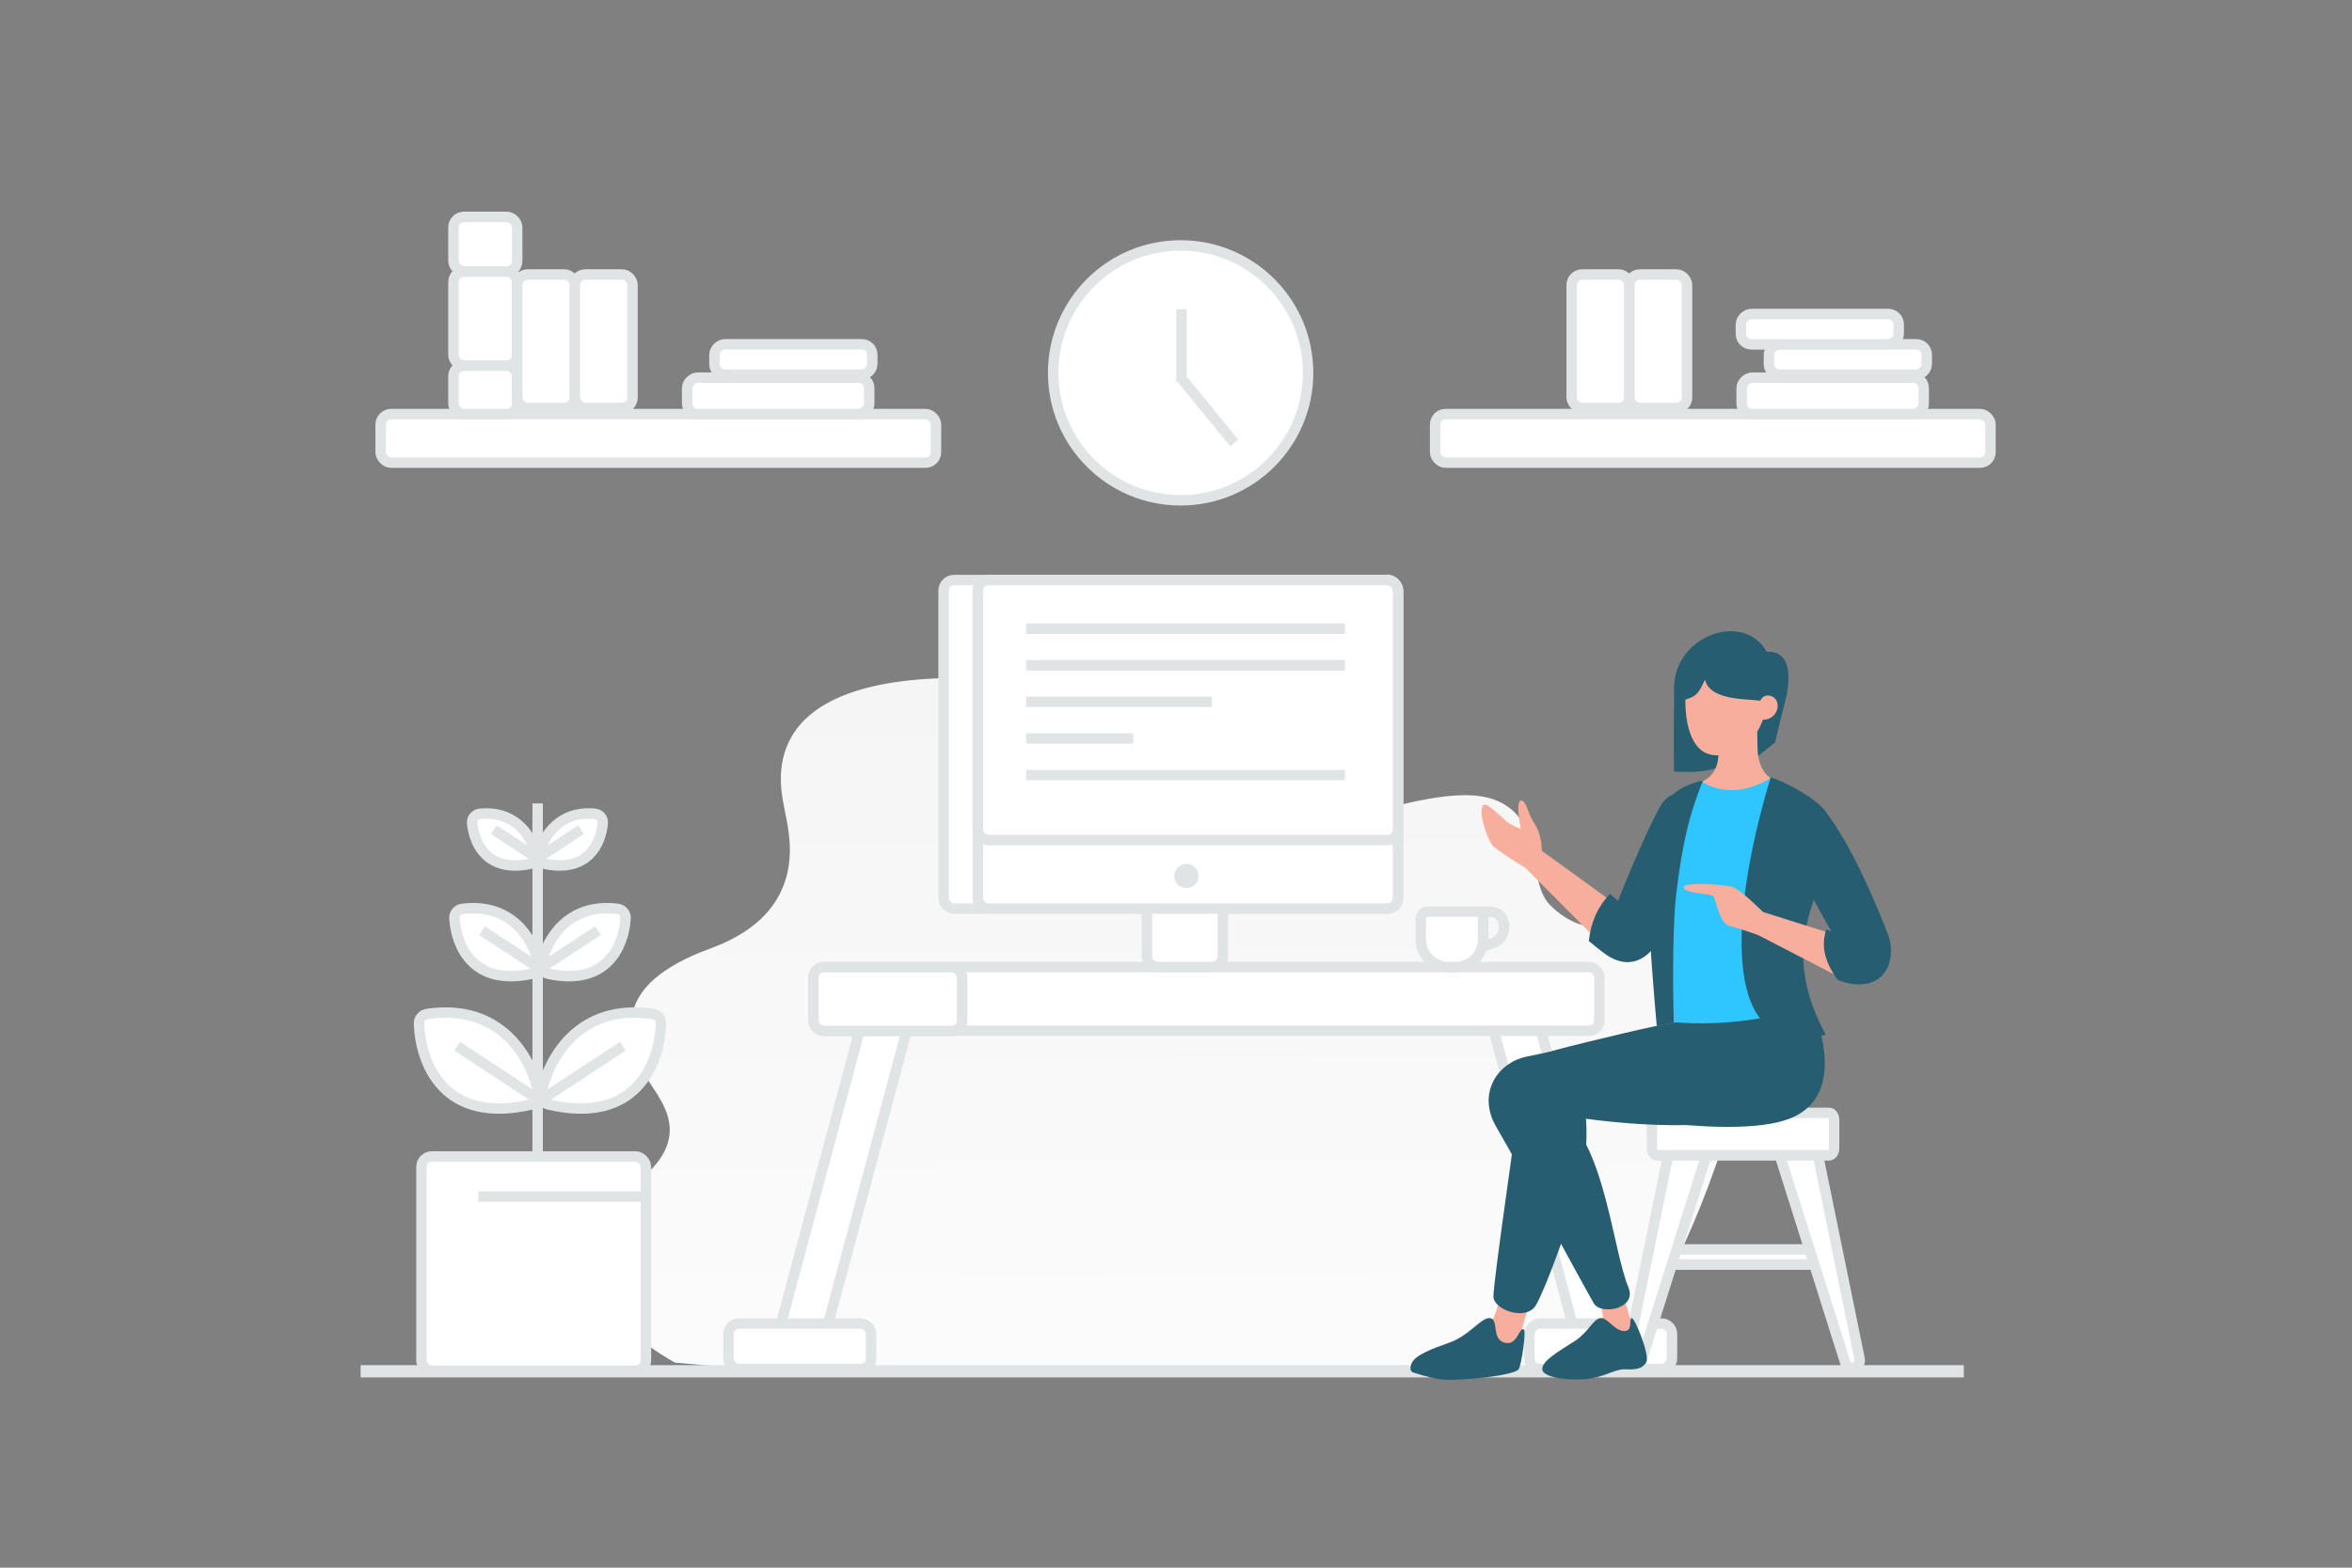 <?xml version="1.0" encoding="UTF-8"?>
<svg xmlns="http://www.w3.org/2000/svg" width="900" height="600" viewBox="0 0 900 600" fill="none">
  <rect x="0" y="0" width="900" height="600" fill="#808080" stroke="none"/>
  <path fill="transparent" d="M0 0h900v600H0z"></path>
  <path d="M356.017 259.753c69.551-3.937 142.472 16.571 131.754 46.3-10.72 29.729 57.306-10.559 84.451.159 19.327 7.631 11.602 30.862 20.951 40.222 21.438 21.461 43.364-5.564 70.648 10.652 27.284 16.215-28.577 167.559-57.08 168.404l-325.106-1.927-23.331-2.045s-64.535-34.427-18.37-66.185c31.214-21.473 8.755-37.067 5.36-46.898-3.898-11.287-12.992-31 26.635-45.467 39.628-14.466 29.397-45.945 28.421-52.461-.973-6.52-13.883-46.816 55.667-50.754z" fill="url(#a)"></path>
  <path stroke="#E1E4E5" stroke-width="4.684" d="M138 524.835h613.454"></path>
  <rect x="161.269" y="442.609" width="85.896" height="82.035" rx="4" fill="#fff" stroke="#E1E4E5" stroke-width="4"></rect>
  <path stroke="#E1E4E5" stroke-width="4" d="M183 458h65m-42.267-150.508v135.117"></path>
  <path d="M249.84 388.091c-28.429-4.23-40.089 17.135-42.722 30.487-.374 1.898.871 3.691 2.755 4.132 33.417 7.821 42.501-15.494 43.055-30.943.066-1.837-1.269-3.405-3.088-3.676z" fill="#fff" stroke="#E1E4E5" stroke-width="4"></path>
  <path stroke="#E1E4E5" stroke-width="4" d="m207.462 420.669 30.884-20.267"></path>
  <path d="M236.32 347.853c-18.819-2.329-26.957 11.434-29.139 20.766-.44 1.884.815 3.692 2.707 4.095 22.249 4.74 28.789-10.456 29.49-21.222.12-1.835-1.233-3.413-3.058-3.639z" fill="#fff" stroke="#E1E4E5" stroke-width="4"></path>
  <path stroke="#E1E4E5" stroke-width="4" d="m206.9 370.566 21.876-14.356"></path>
  <path d="M227.643 311.472c-13.381-1.296-19.476 8.225-21.365 15.197-.506 1.867.746 3.688 2.647 4.05 15.907 3.023 20.954-7.61 21.723-15.651.175-1.831-1.175-3.419-3.005-3.596z" fill="#fff" stroke="#E1E4E5" stroke-width="4"></path>
  <path stroke="#E1E4E5" stroke-width="4" d="m205.612 328.527 16.728-10.978"></path>
  <path d="M163.418 388.091c28.429-4.23 40.089 17.135 42.723 30.487.374 1.898-.872 3.691-2.755 4.132-33.417 7.821-42.501-15.494-43.055-30.943-.066-1.837 1.269-3.405 3.087-3.676z" fill="#fff" stroke="#E1E4E5" stroke-width="4"></path>
  <path stroke="#E1E4E5" stroke-width="4" d="m205.796 420.669-30.883-20.267"></path>
  <path d="M176.938 347.853c18.82-2.329 26.957 11.434 29.14 20.766.44 1.884-.815 3.692-2.707 4.095-22.249 4.74-28.789-10.456-29.49-21.222-.12-1.835 1.232-3.413 3.057-3.639z" fill="#fff" stroke="#E1E4E5" stroke-width="4"></path>
  <path stroke="#E1E4E5" stroke-width="4" d="m206.36 370.566-21.877-14.356"></path>
  <path d="M183.685 311.472c13.38-1.296 19.475 8.225 21.364 15.197.506 1.867-.746 3.688-2.647 4.05-15.907 3.023-20.953-7.61-21.722-15.651-.176-1.831 1.174-3.419 3.005-3.596z" fill="#fff" stroke="#E1E4E5" stroke-width="4"></path>
  <path stroke="#E1E4E5" stroke-width="4" d="m205.716 328.528-16.728-10.978"></path>
  <rect x="295.277" y="519.989" width="139.94" height="17.419" rx="4" transform="rotate(-75 295.277 519.989)" fill="#fff" stroke="#E1E4E5" stroke-width="4"></rect>
  <rect x="278.75" y="506.571" width="54.578" height="17.419" rx="4" fill="#fff" stroke="#E1E4E5" stroke-width="4"></rect>
  <rect width="139.94" height="17.419" rx="4" transform="scale(-1 1) rotate(-75 27.198 666.122)" fill="#fff" stroke="#E1E4E5" stroke-width="4"></rect>
  <rect width="54.578" height="17.419" rx="4" transform="matrix(-1 0 0 1 639.793 506.571)" fill="#fff" stroke="#E1E4E5" stroke-width="4"></rect>
  <rect x="311.265" y="370.109" width="300.761" height="24.386" rx="4" fill="#fff" stroke="#E1E4E5" stroke-width="4"></rect>
  <rect x="311.265" y="370.199" width="56.901" height="24.386" rx="4" fill="#fff" stroke="#E1E4E5" stroke-width="4"></rect>
  <rect x="361.074" y="222" width="173.867" height="125.753" rx="4" fill="#fff" stroke="#E1E4E5" stroke-width="4"></rect>
  <rect x="438.877" y="345.723" width="29.031" height="24.386" rx="4" fill="#fff" stroke="#E1E4E5" stroke-width="4"></rect>
  <rect x="374.196" y="222" width="160.745" height="125.753" rx="4" fill="#fff" stroke="#E1E4E5" stroke-width="4"></rect>
  <rect x="374.196" y="222" width="160.745" height="99.509" rx="4" fill="#fff" stroke="#E1E4E5" stroke-width="4"></rect>
  <path stroke="#E1E4E5" stroke-width="4" d="M392.664 240.625h122m-122 14h122m-122 14h71m-71 14h41m-41 14h122"></path>
  <circle cx="453.974" cy="335.271" r="4.645" fill="#E1E4E5"></circle>
  <rect x="145.655" y="158.481" width="212.507" height="18.58" rx="4" fill="#fff" stroke="#E1E4E5" stroke-width="4"></rect>
  <rect x="173.524" y="139.901" width="24.386" height="18.58" rx="4" fill="#fff" stroke="#E1E4E5" stroke-width="4"></rect>
  <rect x="173.524" y="103.902" width="24.386" height="35.998" rx="4" fill="#fff" stroke="#E1E4E5" stroke-width="4"></rect>
  <rect x="197.911" y="105.064" width="22.064" height="51.095" rx="4" fill="#fff" stroke="#E1E4E5" stroke-width="4"></rect>
  <rect x="219.975" y="105.064" width="22.064" height="51.095" rx="4" fill="#fff" stroke="#E1E4E5" stroke-width="4"></rect>
  <rect x="332.615" y="144.546" width="13.935" height="69.674" rx="4" transform="rotate(90 332.615 144.546)" fill="#fff" stroke="#E1E4E5" stroke-width="4"></rect>
  <rect x="333.776" y="131.772" width="11.612" height="60.385" rx="4" transform="rotate(90 333.776 131.772)" fill="#fff" stroke="#E1E4E5" stroke-width="4"></rect>
  <rect x="173.524" y="83" width="24.386" height="20.902" rx="4" fill="#fff" stroke="#E1E4E5" stroke-width="4"></rect>
  <rect x="549.156" y="158.481" width="212.507" height="18.58" rx="4" fill="#fff" stroke="#E1E4E5" stroke-width="4"></rect>
  <rect x="601.412" y="105.064" width="22.064" height="51.095" rx="4" fill="#fff" stroke="#E1E4E5" stroke-width="4"></rect>
  <rect x="623.476" y="105.064" width="22.064" height="51.095" rx="4" fill="#fff" stroke="#E1E4E5" stroke-width="4"></rect>
  <rect x="736.116" y="144.546" width="13.935" height="69.674" rx="4" transform="rotate(90 736.116 144.546)" fill="#fff" stroke="#E1E4E5" stroke-width="4"></rect>
  <rect x="737.277" y="131.772" width="11.612" height="60.385" rx="4" transform="rotate(90 737.277 131.772)" fill="#fff" stroke="#E1E4E5" stroke-width="4"></rect>
  <rect x="726.545" y="120.179" width="11.612" height="60.385" rx="4" transform="rotate(90 726.545 120.179)" fill="#fff" stroke="#E1E4E5" stroke-width="4"></rect>
  <circle cx="451.767" cy="142.707" r="48.772" fill="#fff" stroke="#E1E4E5" stroke-width="4"></circle>
  <path stroke="#E1E4E5" stroke-width="4" d="M452.09 146.191v-27.87m20.193 51.2-20.902-25.547"></path>
  <path d="M702.167 484h-70.36a.818.818 0 0 1-.814-.828v-4.15c0-.46.362-.828.814-.828h70.37c.452 0 .813.368.813.828v4.15a.832.832 0 0 1-.823.828z" fill="#fff" stroke="#E1E4E5" stroke-width="4" stroke-linecap="round" stroke-linejoin="round"></path>
  <path d="M650.929 427.1c3.353 0 5.74 3.259 4.728 6.457l-27.776 87.944a2.836 2.836 0 0 1-5.482-1.422l17.319-84.685.476-2.326a7.463 7.463 0 0 1 7.313-5.968h3.422zm60.655 92.979a2.836 2.836 0 0 1-5.482 1.422l-28.625-90.605a2.92 2.92 0 0 1 2.784-3.796h10.245c1.195 0 2.227.838 2.471 2.008l18.607 90.971z" fill="#fff" stroke="#E1E4E5" stroke-width="4" stroke-linecap="round" stroke-linejoin="round"></path>
  <path d="M634.13 425.938h65.723c1.093 0 1.976 1.194 1.976 2.672v10.915c0 1.478-.883 2.671-1.976 2.671H634.13c-1.093 0-1.976-1.193-1.976-2.671V428.61c0-1.478.883-2.672 1.976-2.672z" fill="#fff" stroke="#E1E4E5" stroke-width="4" stroke-linecap="round" stroke-linejoin="round"></path>
  <path fill-rule="evenodd" clip-rule="evenodd" d="M610.39 493.768s5.867 11.849 1.057 15.583c-4.816 3.734-17.539 10.733-17.539 10.733l33.707-2.118-7.493-25.843-9.732 1.645z" fill="#F8AE9D"></path>
  <path fill-rule="evenodd" clip-rule="evenodd" d="M624.276 504.49c-1.06.506.684 5.267-3.048 4.932-3.731-.333-6.074-5.255-8.825-4.935-2.753.319-4.499 5.275-9.738 8.726-5.238 3.453-13.005 7.57-12.485 11.041.521 3.471 12.743 4.4 18.935 3.251 6.192-1.148 9.082-3.637 13.099-3.439 4.018.199 6.542-.293 7.802-2.872 1.258-2.58-4.516-17.289-5.74-16.704zm36.891-115.158c-10.205.456-67 13.018-77.319 15.152-10.319 2.134-19.043 13.682-11.174 27.055 8.837 15.011 31.64 57.642 37.176 67.252 2.741 4.756 16.565 2.09 13.318-5.894-6.054-14.883-8.865-52.27-24.298-65.902 0 0 51.902 9.033 74.322-1.314 16.294-7.521 12.607-37.45-12.025-36.349z" fill="#265D71"></path>
  <path fill-rule="evenodd" clip-rule="evenodd" d="M589.98 325.634s.115-6.066-2.79-10.406c-2.904-4.339-3.019-8.948-5.217-8.797-2.199.151-.022 10.864-.022 10.864s-2.789-1.065-4.793-2.413c-2.003-1.348-8.079-7.992-9.498-6.815-2.408 2.006 1.47 13.323 3.581 15.585 2.119 2.263 12.575 8.587 12.575 8.587l30.794 31.022 4.604-16.469-29.234-21.158z" fill="#F8AE9D"></path>
  <path fill-rule="evenodd" clip-rule="evenodd" d="M651.573 322.895c-4.747 11.01-13.439 31.236-17.022 37.27-4.491 7.557-11.572 10.886-19.862 5.28-1.735-1.174-6.716-5.277-6.716-5.277.737-7.182 3.42-13.185 8.045-18.011l3.141 2.598s8.909-22.836 16.075-36.065c6.207-11.445 23.564-2.533 16.339 14.205zm20.515-42.736v9.742l7.154-5.76s2.199-9.334 3.988-16.267c1.121-4.347 3.854-19.06-7.146-18.371-9.012-15.885-35.255-6.053-35.464 13.353-.251 23.341-.046 32.429-.046 32.429 14.84.851 23.193-1.294 31.514-15.126z" fill="#265D71"></path>
  <path fill-rule="evenodd" clip-rule="evenodd" d="M679.396 298.707s-6.655-1.562-6.886-12.467c-.231-10.904-.069-14.627-.069-14.627l-14.659-.264s-.16 12.153-.162 16.549c-.006 10.688-7.866 11.564-7.866 11.564s1.343 8.819 14.626 9.566c10.372.584 15.016-10.321 15.016-10.321z" fill="#F8AE9D"></path>
  <path fill-rule="evenodd" clip-rule="evenodd" d="M675.859 266.168c6.54-.253 5.473 9.32-1.32 9.307 0 0-3.946 13.6-17.645 13.6-11.125 0-11.849-15.851-11.95-19.013-.108-3.371-.122-14.447-.122-14.447l31.292-.015-.255 10.568z" fill="#F8AE9D"></path>
  <path fill-rule="evenodd" clip-rule="evenodd" d="M676.365 266.105c-2.71.447-2.381 2.241-3.118 2.084-3.742-.795-18.889.254-20.84-8.075-2.426 5.204-3.02 6.483-8.363 7.88v-15.249l33.798-3.242s-.524 16.444-1.477 16.602z" fill="#265D71"></path>
  <path fill-rule="evenodd" clip-rule="evenodd" d="M677.91 297.592c-8.352 5.115-18.008 6.991-26.996 1.436-14.668 28.922-18.324 63.43-14.795 101.571 21.389 8.468 39.365 6.803 54.669-2.876L677.91 297.592z" fill="#2fc6ff"></path>
  <path fill-rule="evenodd" clip-rule="evenodd" d="M573.828 494.243s.177 13.947-11.315 19.161c-11.485 5.214-19.667 4.9-18.626 8.931 1.042 4.031 30.935 3.868 33.727.715 2.379-2.681 7.553-27.653 8.978-25.744l-12.764-3.063z" fill="#F8AE9D"></path>
  <path fill-rule="evenodd" clip-rule="evenodd" d="M583.125 508.809c-1.916-1.017-2.394 6.424-7.409 5.058-5.015-1.365-2.186-8.531-5.337-9.351-3.15-.82-8.009 6.566-15.44 9.215-7.43 2.648-13.45 4.901-14.809 8.119-1.17 2.767.462 3.378.462 3.378s7.867 2.671 12.554 2.855c6.808.268 26.129-1.574 27.941-4.006 1.113-1.491 2.997-14.758 2.038-15.268zM693.14 385.021s14.835 31.331-6.014 42.089c-20.162 10.405-80.522-1.901-80.522-1.901s1.079 8.684 0 16.429c-2.817 20.228-16.214 53.928-19.049 58.162-3.919 5.856-15.86 1.44-16.085-3.436-.225-4.876 9.002-67.15 10.405-79.025 1.395-11.876 5.802-13.601 18.673-16.847 2.957-.746 37.924-9.436 41.127-9.183 27.524 2.177 51.465-6.288 51.465-6.288z" fill="#265D71"></path>
  <path fill-rule="evenodd" clip-rule="evenodd" d="M677.545 297.615c-13.832 45.312-22.127 109.552 21.073 98.376-22.949-42.252 8.248-61.268 1.177-83.105-2.418-7.466-22.069-15.857-22.25-15.271zm-25.898 1.095c-5.279 13.24-7.816 23.628-10.183 43.061-1.974 16.184-.986 49.583-.986 49.583l-6.523 1.283s-4.664-51.6-3.105-58.244c2.617-11.148 4.389-17.662 7.844-27.854 1.903-5.594 12.953-7.829 12.953-7.829z" fill="#265D71"></path>
  <path fill-rule="evenodd" clip-rule="evenodd" d="M674.64 349.056s-8.517-8.528-11.466-9.518c-2.95-.989-19.106-2.178-18.997.058.124 2.396 10.521 2.258 11.482 3.437.961 1.178 2.298 10.352 5.932 11.256 3.627.905 11.145 3.582 11.145 3.582l33.466 17.292-3.565-17.29-27.997-8.817z" fill="#F8AE9D"></path>
  <path fill-rule="evenodd" clip-rule="evenodd" d="M700.274 312.949c10.151 14.327 18.818 36.15 22.145 44.658 3.326 8.508-.03 21.342-14.658 18.822-1.742-.299-4.575-1.402-4.575-1.402-5.379-7.373-6.322-13.704-4.315-19.34l1.892.799s-14.54-25.772-18.09-32.681c-5.93-11.537 8.659-23.48 17.601-10.856z" fill="#265D71"></path>
  <path d="m567.153 362.305 4.11-1.37a6.157 6.157 0 0 0 4.21-5.841v-.86a5.298 5.298 0 0 0-5.297-5.298h-5.298" stroke="#E1E4E5" stroke-width="4" stroke-linecap="round" stroke-linejoin="round"></path>
  <path fill-rule="evenodd" clip-rule="evenodd" d="M543.689 351.585v7.946c0 5.852 4.744 10.595 10.595 10.595h2.649c5.851 0 10.595-4.743 10.595-10.595v-7.946a2.649 2.649 0 0 0-2.649-2.649h-18.541a2.649 2.649 0 0 0-2.649 2.649z" fill="#fff" stroke="#E1E4E5" stroke-width="4" stroke-linecap="round" stroke-linejoin="round"></path>
  <defs>
    <linearGradient id="a" x1="456.759" y1="674.749" x2="451.879" y2="-30.396" gradientUnits="userSpaceOnUse">
      <stop stop-color="#fff"></stop>
      <stop offset="1" stop-color="#EEE"></stop>
    </linearGradient>
  </defs>
</svg>
